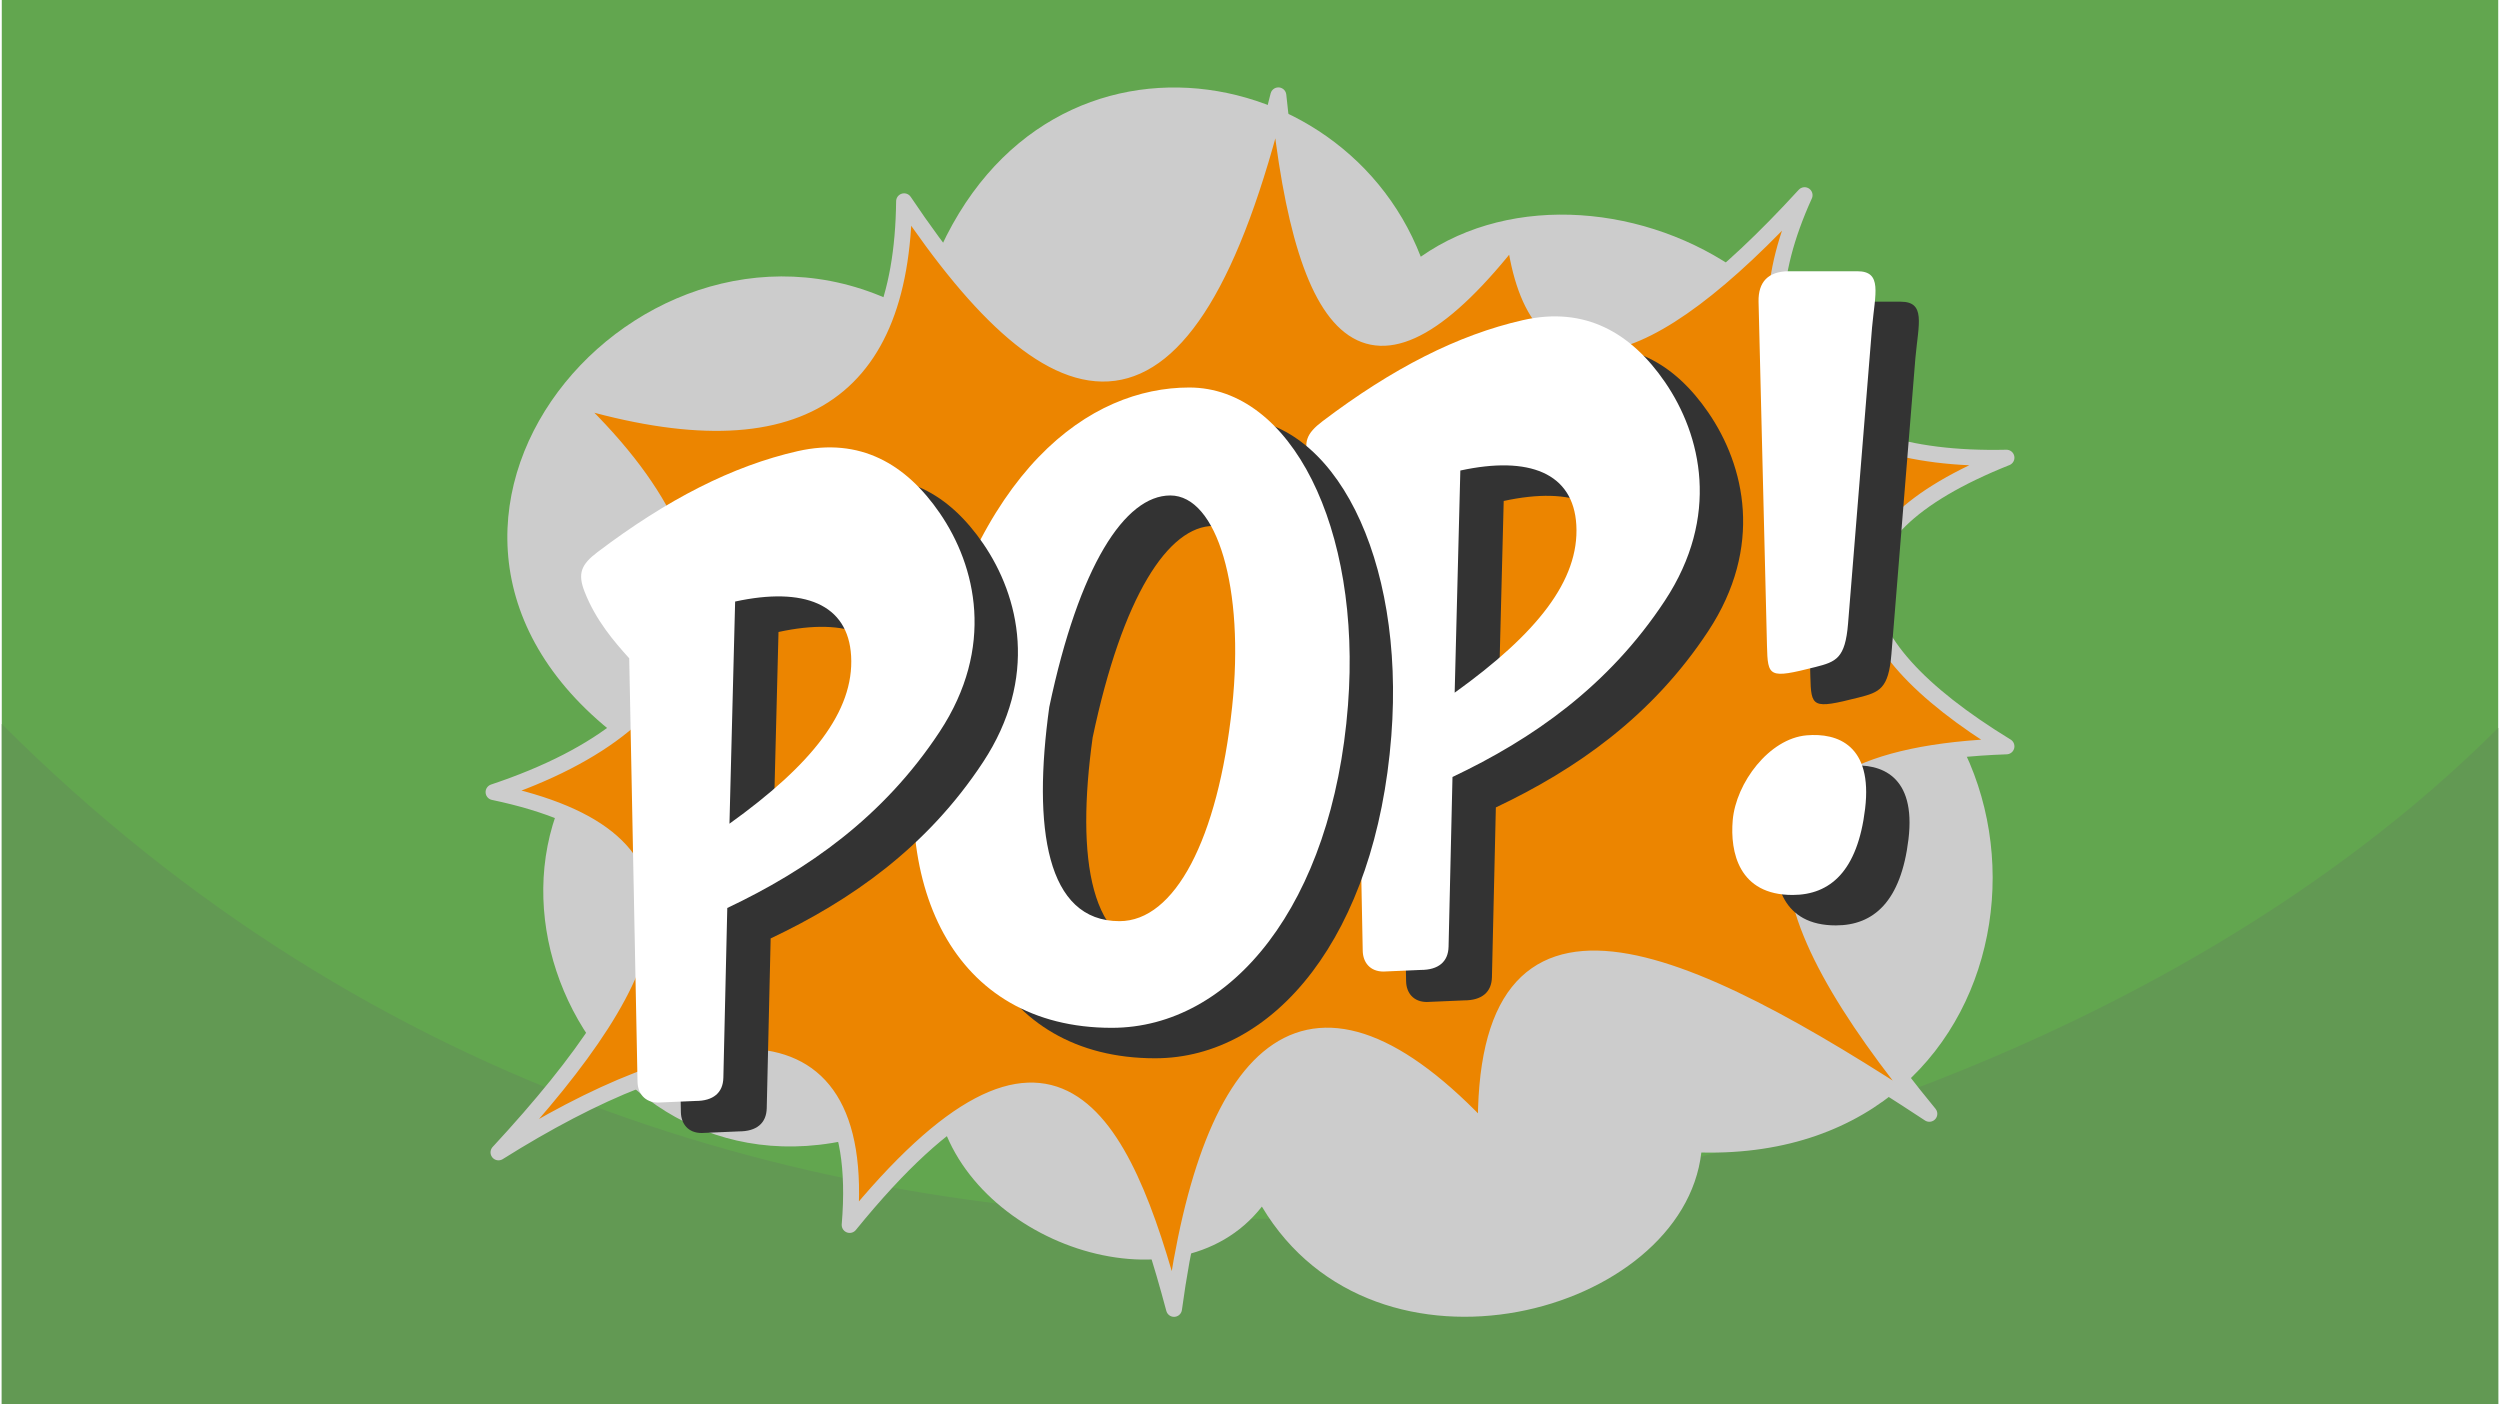 <?xml version="1.0" encoding="UTF-8"?>
<svg xmlns="http://www.w3.org/2000/svg" width="470" height="264" viewBox="0 0 188.803 106.202" shape-rendering="geometricPrecision" image-rendering="optimizeQuality" fill-rule="evenodd" xmlns:v="https://vecta.io/nano"><path d="M188.803 0H0v106.202h188.803z" fill="#62a64f"/><path d="M188.803 55.045c-24.999 24.999-65.834 37.132-94.401 37.132-31.969 0-66.254-9.276-94.402-37.424v51.449h188.803V55.045z" fill="#629953"/><path d="M69.223 23.761C49.528 12.132 25.686 38.714 45.958 55.207c-13.634 13.721 2.556 40.648 24.799 28.378 2.006 10.318 18.02 16.001 24.543 7.669 8.635 14.474 31.844 8.121 33.235-4.09 26.024.586 29.199-33.14 8.437-40.649 11.123-23.131-15.725-36.864-29.656-27.1C101.001 3.096 75.464.168 69.223 23.761z" fill="#ccc"/><path d="M37.192 59.906c16.393-5.475 20.202-16.22 5.489-29.93 17.088 5.272 25.398.104 25.56-14.752 11.503 17.153 21.377 20.127 28.305-8.011 1.944 19.285 7.204 24.259 17.841 10.606 1.57 12.397 9.865 10.165 21.957-3.058-5.66 12.455-.118 20.21 15.268 19.854-14.633 5.836-13.285 13.707 0 21.831-22.143.781-18.48 12.399-5.833 27.79-18.943-12.477-33.88-19.124-33.541 1.455-13.249-14.235-20.856-6.782-23.583 13.298-3.898-14.61-9.148-25.272-24.531-6.347 1.458-17.418-11.992-14.628-26.559-5.489 12.99-14.043 16.371-23.725-.373-27.247z" stroke="#ccc" stroke-width="1.205" stroke-linejoin="round" stroke-miterlimit="2.613" fill="#ec8500"/><path d="M105.579 42.181l.628 32.028c.016.879.553 1.57 1.57 1.57l2.828-.121c1.321 0 2.071-.615 2.094-1.762l.296-12.831c6.047-2.865 11.807-6.867 16.064-13.337 4.19-6.366 2.774-12.499 0-16.537-2.539-3.697-6.013-5.751-10.746-4.675-4.917 1.117-9.863 3.642-15.142 7.641-1.229.931-1.501 1.612-.976 2.965.851 2.197 2.261 3.814 3.384 5.059zm7.581 12.509l.429-16.802c5.194-1.128 8.548.178 8.772 4.118.237 4.185-2.977 8.218-9.201 12.684zm27.274-1.938c-3.524.891-3.594.762-3.655-1.621l-.636-26.011c-.032-1.489.72-2.303 2.302-2.303h5.164c1.915 0 1.353 1.668 1.116 4.257l-1.814 22.398c-.215 2.621-.895 2.88-2.477 3.28zm-1.71 17.235c-4.081.01-4.744-3.245-4.535-5.652.245-2.825 2.757-6.173 5.582-6.419 2.358-.206 5.007.752 4.431 5.547-.567 4.721-2.638 6.518-5.478 6.524z" fill="#333"/><path d="M102.299 39.878l.628 32.029c.016.879.554 1.57 1.57 1.57l2.829-.122c1.321 0 2.07-.615 2.093-1.762l.296-12.831c6.048-2.865 11.807-6.866 16.065-13.336 4.19-6.367 2.774-12.5 0-16.538-2.54-3.697-6.014-5.751-10.746-4.675-4.918 1.118-9.864 3.642-15.142 7.641-1.23.932-1.502 1.612-.977 2.965.852 2.197 2.261 3.815 3.384 5.059zm7.581 12.509l.429-16.801c5.194-1.129 8.549.177 8.772 4.118.237 4.184-2.976 8.217-9.201 12.683zm27.274-1.938c-3.524.891-3.594.762-3.654-1.621l-.637-26.011c-.031-1.489.72-2.302 2.303-2.303h5.163c1.915 0 1.353 1.668 1.117 4.257l-1.815 22.399c-.215 2.62-.894 2.879-2.477 3.279zm-1.709 17.236c-4.081.009-4.744-3.246-4.536-5.652.245-2.825 2.757-6.174 5.583-6.42 2.357-.205 5.006.752 4.43 5.548-.566 4.72-2.638 6.517-5.477 6.524z" fill="#fff"/><path d="M87.227 80.036c-12.007 0-17.131-10.85-14.235-24.388 3.859-18.035 12.658-24.039 20.097-24.039 7.668 0 13.044 10.567 12.001 24.039-1.165 15.061-8.81 24.388-17.863 24.388zm.584-8.067c-5.538 0-6.577-7.045-5.31-16.193 2.254-10.698 5.721-16.002 9.152-16.002 3.537 0 5.638 7.034 4.675 16.002-1.077 10.026-4.342 16.193-8.517 16.193z" fill="#333"/><path d="M83.947 77.733c-12.006 0-17.131-10.85-14.234-24.387 3.859-18.035 12.657-24.039 20.096-24.039 7.669 0 13.045 10.566 12.002 24.039-1.166 15.06-8.811 24.387-17.864 24.387zm.584-8.067c-5.538 0-6.577-7.044-5.31-16.192 2.254-10.698 5.722-16.003 9.153-16.003 3.537 0 5.638 7.034 4.674 16.003-1.076 10.025-4.342 16.192-8.517 16.192z" fill="#fff"/><path d="M50.733 52.09l.628 32.028c.016.879.553 1.57 1.57 1.57l2.828-.122c1.321 0 2.071-.615 2.094-1.762l.296-12.831c6.047-2.865 11.807-6.866 16.064-13.336 4.19-6.367 2.774-12.5 0-16.538-2.539-3.696-6.013-5.75-10.746-4.675-4.917 1.118-9.863 3.643-15.142 7.641-1.23.932-1.501 1.612-.976 2.966.851 2.196 2.261 3.814 3.384 5.059zm7.581 12.508l.429-16.801c5.193-1.129 8.548.177 8.771 4.118.237 4.184-2.976 8.217-9.2 12.683z" fill="#333"/><path d="M47.453 49.787l.628 32.028c.016.879.554 1.57 1.57 1.57l2.829-.121c1.321 0 2.07-.615 2.093-1.762l.296-12.832c6.048-2.864 11.807-6.866 16.065-13.336 4.19-6.367 2.774-12.5 0-16.537-2.54-3.697-6.014-5.751-10.746-4.676-4.918 1.118-9.864 3.643-15.142 7.641-1.23.932-1.502 1.613-.977 2.966.852 2.196 2.261 3.814 3.384 5.059zm7.581 12.509l.429-16.802c5.194-1.128 8.549.178 8.772 4.118.237 4.184-2.976 8.218-9.201 12.684z" fill="#fff"/></svg>